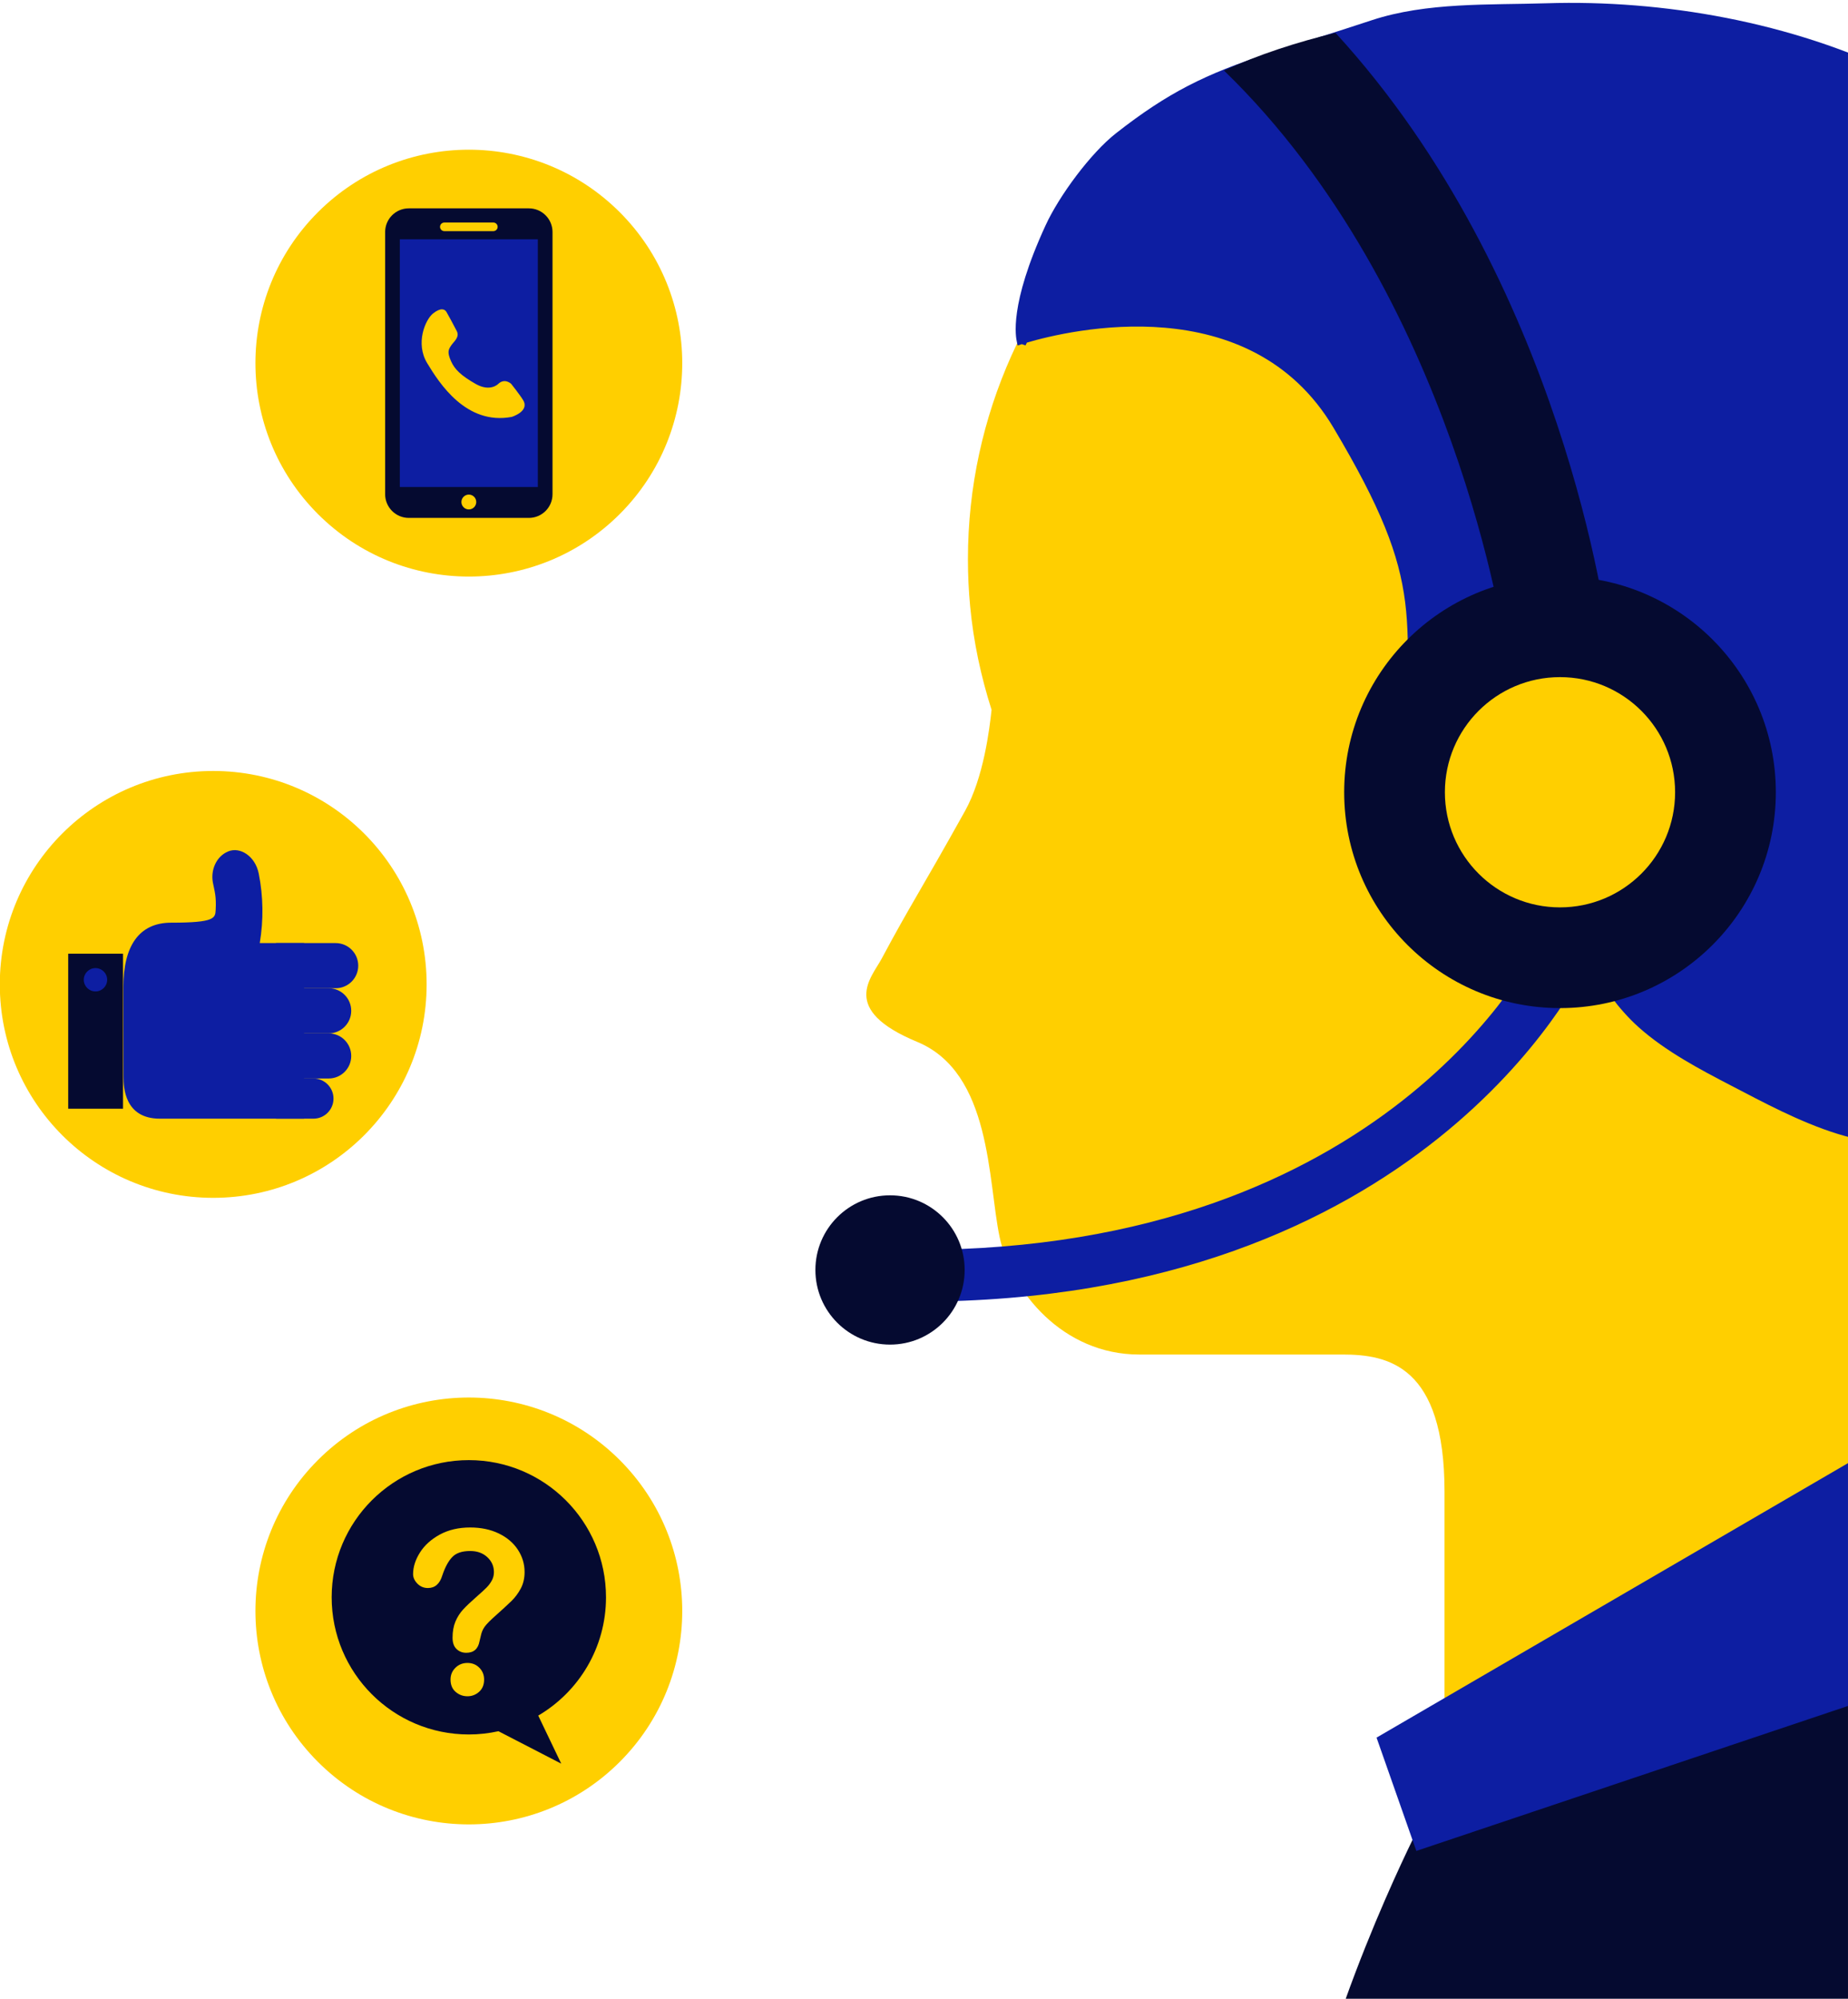 <?xml version="1.0" encoding="UTF-8" standalone="no"?><svg xmlns="http://www.w3.org/2000/svg" xmlns:xlink="http://www.w3.org/1999/xlink" fill="#000000" height="418.2" preserveAspectRatio="xMidYMid meet" version="1" viewBox="38.5 7.0 386.7 418.2" width="386.7" zoomAndPan="magnify"><defs><clipPath id="a"><path d="M 0 0 L 425.199 0 L 425.199 425.199 L 0 425.199 Z M 0 0"/></clipPath><clipPath id="b"><path d="M 310 341 L 425.199 341 L 425.199 425.199 L 310 425.199 Z M 310 341"/></clipPath><clipPath id="c"><path d="M 219 14 L 425.199 14 L 425.199 380 L 219 380 Z M 219 14"/></clipPath><clipPath id="d"><path d="M 326 301 L 425.199 301 L 425.199 395 L 326 395 Z M 326 301"/></clipPath><clipPath id="e"><path d="M 251 7 L 425.199 7 L 425.199 247 L 251 247 Z M 251 7"/></clipPath></defs><g><g clip-path="url(#a)"/><g clip-path="url(#b)" id="change1_1"><path d="M 310.008 463.602 C 314.551 430.344 334.977 390.141 334.977 390.141 L 457.816 341.969 C 457.816 341.969 484.383 385.594 489.406 463.602 L 310.008 463.602" fill="#050a30"/></g><g clip-path="url(#c)" id="change2_1"><path d="M 222.977 207.609 C 229.074 196.207 230.879 193.836 240.438 176.676 C 244.336 169.684 245.57 159.441 245.988 155.516 C 243.773 148.555 242.211 141.332 241.508 133.867 C 241.195 130.609 241.043 127.312 241.043 123.984 C 241.043 63.625 292.805 14.691 356.656 14.691 C 427.707 14.691 481 72.062 481 132.422 C 481 210.699 439.152 245.922 439.152 245.922 L 438.887 337.031 L 340.77 379.301 C 340.77 379.301 340.77 351.605 340.77 319.086 C 340.77 292.734 328.973 290.41 319.434 290.41 C 304.074 290.41 302.156 290.41 276.867 290.41 C 260.91 290.41 250.07 277.234 247.664 265.793 C 245.191 254.008 246.008 231.453 230.43 224.996 C 214.094 218.227 220.852 211.59 222.977 207.609" fill="#ffcf00"/></g><g clip-path="url(#d)" id="change3_1"><path d="M 334.875 394.273 L 462.738 351.332 L 445.871 301.102 L 326.547 370.566 L 334.875 394.273" fill="#0d1ea2"/></g><g clip-path="url(#e)" id="change3_2"><path d="M 251.305 78.645 C 251.066 77.559 249.574 70.91 257.297 54.137 C 260.141 47.957 266.719 39.035 272.051 34.863 C 282.914 26.355 290.809 22.461 303.848 18.219 C 311.074 15.871 318.332 13.613 325.551 11.23 C 337.062 7.434 350.137 8.062 362.113 7.684 C 410.719 6.137 470.254 26.379 485.375 77.48 C 493.293 104.238 494.953 131.977 488.809 159.254 C 484.199 179.695 480.062 202.555 469.316 220.793 C 464.082 229.684 455.684 238.902 446.352 243.688 C 431.867 251.109 413.773 240.895 400.895 234.223 C 394.246 230.777 387.008 226.953 381.387 221.922 C 372.781 214.227 368.254 202.453 368.254 202.453 C 389.535 190 389.047 169.949 381.609 162.383 C 375.383 156.043 363.441 160.426 356.824 170.074 C 351.391 178.004 350.441 187.059 350.441 187.059 C 343.652 185.246 332.57 175.348 332.57 170.758 C 332.57 135.426 337.461 130.008 317.539 96.496 C 300.051 67.078 262.328 76.055 253.387 78.684 L 253.086 79.273 L 252.328 79.008 C 251.805 79.176 251.438 79.297 251.438 79.297 C 251.438 79.297 251.383 79.043 251.305 78.645" fill="#0d1ea2"/></g><g id="change1_2"><path d="M 317.953 13.871 C 365.516 65.742 374.816 137.594 375.059 140.547 L 353.461 142.363 C 353.398 141.684 343.062 68.73 294.633 21.77 C 301.77 18.422 310.07 15.773 317.953 13.871" fill="#050a30"/></g><g id="change3_3"><path d="M 230.648 279.34 C 335.844 279.34 369.07 211.676 370.434 208.797 L 360.645 204.148 C 359.383 206.773 328.684 268.504 230.648 268.504 L 230.648 279.34" fill="#0d1ea2"/></g><g id="change1_3"><path d="M 209.125 272.715 C 209.125 281.34 216.117 288.336 224.742 288.336 C 233.367 288.336 240.359 281.34 240.359 272.715 C 240.359 264.094 233.367 257.098 224.742 257.098 C 216.117 257.098 209.125 264.094 209.125 272.715" fill="#050a30"/></g><g id="change1_4"><path d="M 319.773 172.762 C 319.773 197.703 339.992 217.926 364.934 217.926 C 389.875 217.926 410.098 197.703 410.098 172.762 C 410.098 147.82 389.875 127.602 364.934 127.602 C 339.992 127.602 319.773 147.82 319.773 172.762" fill="#050a30"/></g><g id="change2_2"><path d="M 340.848 172.762 C 340.848 186.066 351.629 196.852 364.934 196.852 C 378.238 196.852 389.02 186.066 389.02 172.762 C 389.02 159.457 378.238 148.676 364.934 148.676 C 351.629 148.676 340.848 159.457 340.848 172.762" fill="#ffcf00"/></g><g id="change2_3"><path d="M 83.117 257.625 C 58.453 257.625 38.461 237.633 38.461 212.969 C 38.461 188.305 58.453 168.312 83.117 168.312 C 107.781 168.312 127.773 188.305 127.773 212.969 C 127.773 237.633 107.781 257.625 83.117 257.625" fill="#ffcf00"/></g><g id="change3_4"><path d="M 92.855 204.324 C 93.66 199.508 93.602 194.578 92.641 189.781 C 91.914 186.121 88.73 184.109 86.246 185.145 C 83.742 186.176 82.543 189.062 83.051 191.691 C 83.422 193.559 83.777 194.547 83.633 197.34 C 83.543 199.094 83.523 200.055 74.305 200.055 C 67.559 200.055 64.324 205 64.324 213.434 C 64.324 214.066 64.344 232.32 64.344 232.32 C 64.344 234.422 64.523 241.062 71.945 241.062 L 102.133 241.062 L 102.133 204.324 L 92.855 204.324" fill="#0d1ea2"/></g><g id="change3_5"><path d="M 96.258 213.77 L 108.738 213.77 C 111.348 213.77 113.461 211.656 113.461 209.047 C 113.461 206.438 111.348 204.324 108.738 204.324 L 96.258 204.324" fill="#0d1ea2"/></g><g id="change3_6"><path d="M 96.258 223.215 L 107.273 223.215 C 109.887 223.215 111.996 221.098 111.996 218.492 C 111.996 215.887 109.887 213.77 107.273 213.77 L 96.258 213.77" fill="#0d1ea2"/></g><g id="change3_7"><path d="M 96.258 232.656 L 107.273 232.656 C 109.887 232.656 111.996 230.543 111.996 227.938 C 111.996 225.328 109.887 223.215 107.273 223.215 L 96.258 223.215" fill="#0d1ea2"/></g><g id="change3_8"><path d="M 96.258 241.062 L 104.086 241.062 C 106.406 241.062 108.285 239.184 108.285 236.859 C 108.285 234.539 106.406 232.656 104.086 232.656 L 96.258 232.656" fill="#0d1ea2"/></g><g id="change1_5"><path d="M 64.242 238.98 L 52.773 238.98 L 52.773 206.547 L 64.242 206.547 L 64.242 238.98" fill="#050a30"/></g><g id="change3_9"><path d="M 60.926 211.996 C 60.926 213.352 59.832 214.441 58.477 214.441 C 57.133 214.441 56.031 213.352 56.031 211.996 C 56.031 210.645 57.133 209.555 58.477 209.555 C 59.832 209.555 60.926 210.645 60.926 211.996" fill="#0d1ea2"/></g><g id="change2_4"><path d="M 105.027 114.555 C 87.59 97.113 87.59 68.844 105.027 51.402 C 122.469 33.961 150.742 33.965 168.184 51.402 C 185.621 68.844 185.621 97.113 168.184 114.555 C 150.742 131.996 122.469 131.996 105.027 114.555" fill="#ffcf00"/></g><g id="change1_6"><path d="M 154.117 110.406 C 154.117 113.145 151.902 115.363 149.164 115.363 L 124.047 115.363 C 121.309 115.363 119.09 113.145 119.09 110.406 L 119.09 55.551 C 119.09 52.812 121.309 50.594 124.047 50.594 L 149.164 50.594 C 151.902 50.594 154.117 52.812 154.117 55.551 L 154.117 110.406" fill="#050a30"/></g><g id="change3_10"><path d="M 151.043 108.891 L 122.164 108.891 L 122.164 57.07 L 151.043 57.07 L 151.043 108.891" fill="#0d1ea2"/></g><g id="change2_5"><path d="M 142.633 54.461 C 142.633 54.961 142.23 55.359 141.734 55.359 L 131.477 55.359 C 130.98 55.359 130.578 54.961 130.578 54.461 C 130.578 53.965 130.98 53.562 131.477 53.562 L 141.734 53.562 C 142.23 53.562 142.633 53.965 142.633 54.461" fill="#ffcf00"/></g><g id="change2_6"><path d="M 138.156 112.035 C 138.156 112.895 137.461 113.59 136.605 113.59 C 135.746 113.59 135.051 112.895 135.051 112.035 C 135.051 111.18 135.746 110.484 136.605 110.484 C 137.461 110.484 138.156 111.18 138.156 112.035" fill="#ffcf00"/></g><g id="change2_7"><path d="M 132.914 79.277 C 133.426 78.496 134.758 77.559 134.074 76.258 C 132.93 74.066 132.602 73.48 131.926 72.281 C 131.574 71.664 130.727 71.301 129.105 72.598 C 127.488 73.895 125.375 78.844 127.895 82.992 C 130.41 87.145 136.035 96.012 145.566 94.234 C 145.566 94.234 149.371 93.086 147.973 90.738 C 147.301 89.613 145.465 87.316 145.465 87.316 C 145.465 87.316 144.172 86.062 142.824 87.266 C 142.824 87.266 141.168 89.109 138.043 87.336 C 134.926 85.562 133.645 84.27 132.895 82.602 C 132 80.609 132.371 80.105 132.914 79.277" fill="#ffcf00"/></g><g id="change2_8"><path d="M 168.184 375.641 C 150.742 393.082 122.469 393.082 105.027 375.641 C 87.59 358.203 87.59 329.93 105.027 312.488 C 122.469 295.047 150.742 295.047 168.184 312.488 C 185.621 329.93 185.621 358.203 168.184 375.641" fill="#ffcf00"/></g><g id="change1_7"><path d="M 136.605 312.504 C 152.453 312.504 165.309 325.352 165.309 341.203 C 165.309 351.754 159.609 360.973 151.129 365.957 L 155.941 376.012 L 142.801 369.227 C 140.805 369.664 138.73 369.906 136.605 369.906 C 120.758 369.906 107.902 357.055 107.902 341.203 C 107.902 325.352 120.758 312.504 136.605 312.504" fill="#050a30"/></g><g id="change2_9"><path d="M 136.324 361.914 C 135.379 361.914 134.547 361.609 133.84 360.992 C 133.133 360.383 132.777 359.52 132.777 358.418 C 132.777 357.438 133.121 356.613 133.805 355.941 C 134.488 355.273 135.328 354.941 136.324 354.941 C 137.305 354.941 138.129 355.273 138.801 355.941 C 139.465 356.613 139.801 357.438 139.801 358.418 C 139.801 359.508 139.449 360.359 138.75 360.984 C 138.051 361.605 137.242 361.914 136.324 361.914 Z M 124.941 336.348 C 124.941 334.871 125.414 333.375 126.363 331.859 C 127.312 330.344 128.699 329.086 130.516 328.09 C 132.336 327.098 134.461 326.598 136.887 326.598 C 139.141 326.598 141.133 327.016 142.855 327.844 C 144.586 328.68 145.918 329.809 146.859 331.238 C 147.797 332.672 148.27 334.227 148.27 335.906 C 148.27 337.227 148 338.387 147.465 339.383 C 146.93 340.379 146.289 341.234 145.551 341.961 C 144.812 342.684 143.488 343.898 141.574 345.609 C 141.047 346.094 140.621 346.516 140.301 346.883 C 139.984 347.246 139.746 347.582 139.594 347.883 C 139.434 348.188 139.316 348.488 139.23 348.793 C 139.145 349.098 139.016 349.633 138.844 350.395 C 138.551 352.012 137.621 352.816 136.066 352.816 C 135.262 352.816 134.578 352.555 134.027 352.023 C 133.477 351.496 133.199 350.711 133.199 349.668 C 133.199 348.359 133.402 347.23 133.805 346.273 C 134.211 345.316 134.746 344.48 135.414 343.754 C 136.086 343.031 136.984 342.172 138.121 341.18 C 139.117 340.309 139.836 339.648 140.277 339.207 C 140.723 338.762 141.098 338.27 141.398 337.727 C 141.703 337.18 141.855 336.59 141.855 335.949 C 141.855 334.707 141.391 333.656 140.469 332.805 C 139.539 331.945 138.348 331.52 136.887 331.52 C 135.176 331.52 133.914 331.949 133.105 332.816 C 132.297 333.68 131.613 334.949 131.055 336.629 C 130.523 338.387 129.523 339.266 128.043 339.266 C 127.176 339.266 126.438 338.957 125.84 338.344 C 125.238 337.73 124.941 337.062 124.941 336.348" fill="#ffcf00"/></g></g></svg>